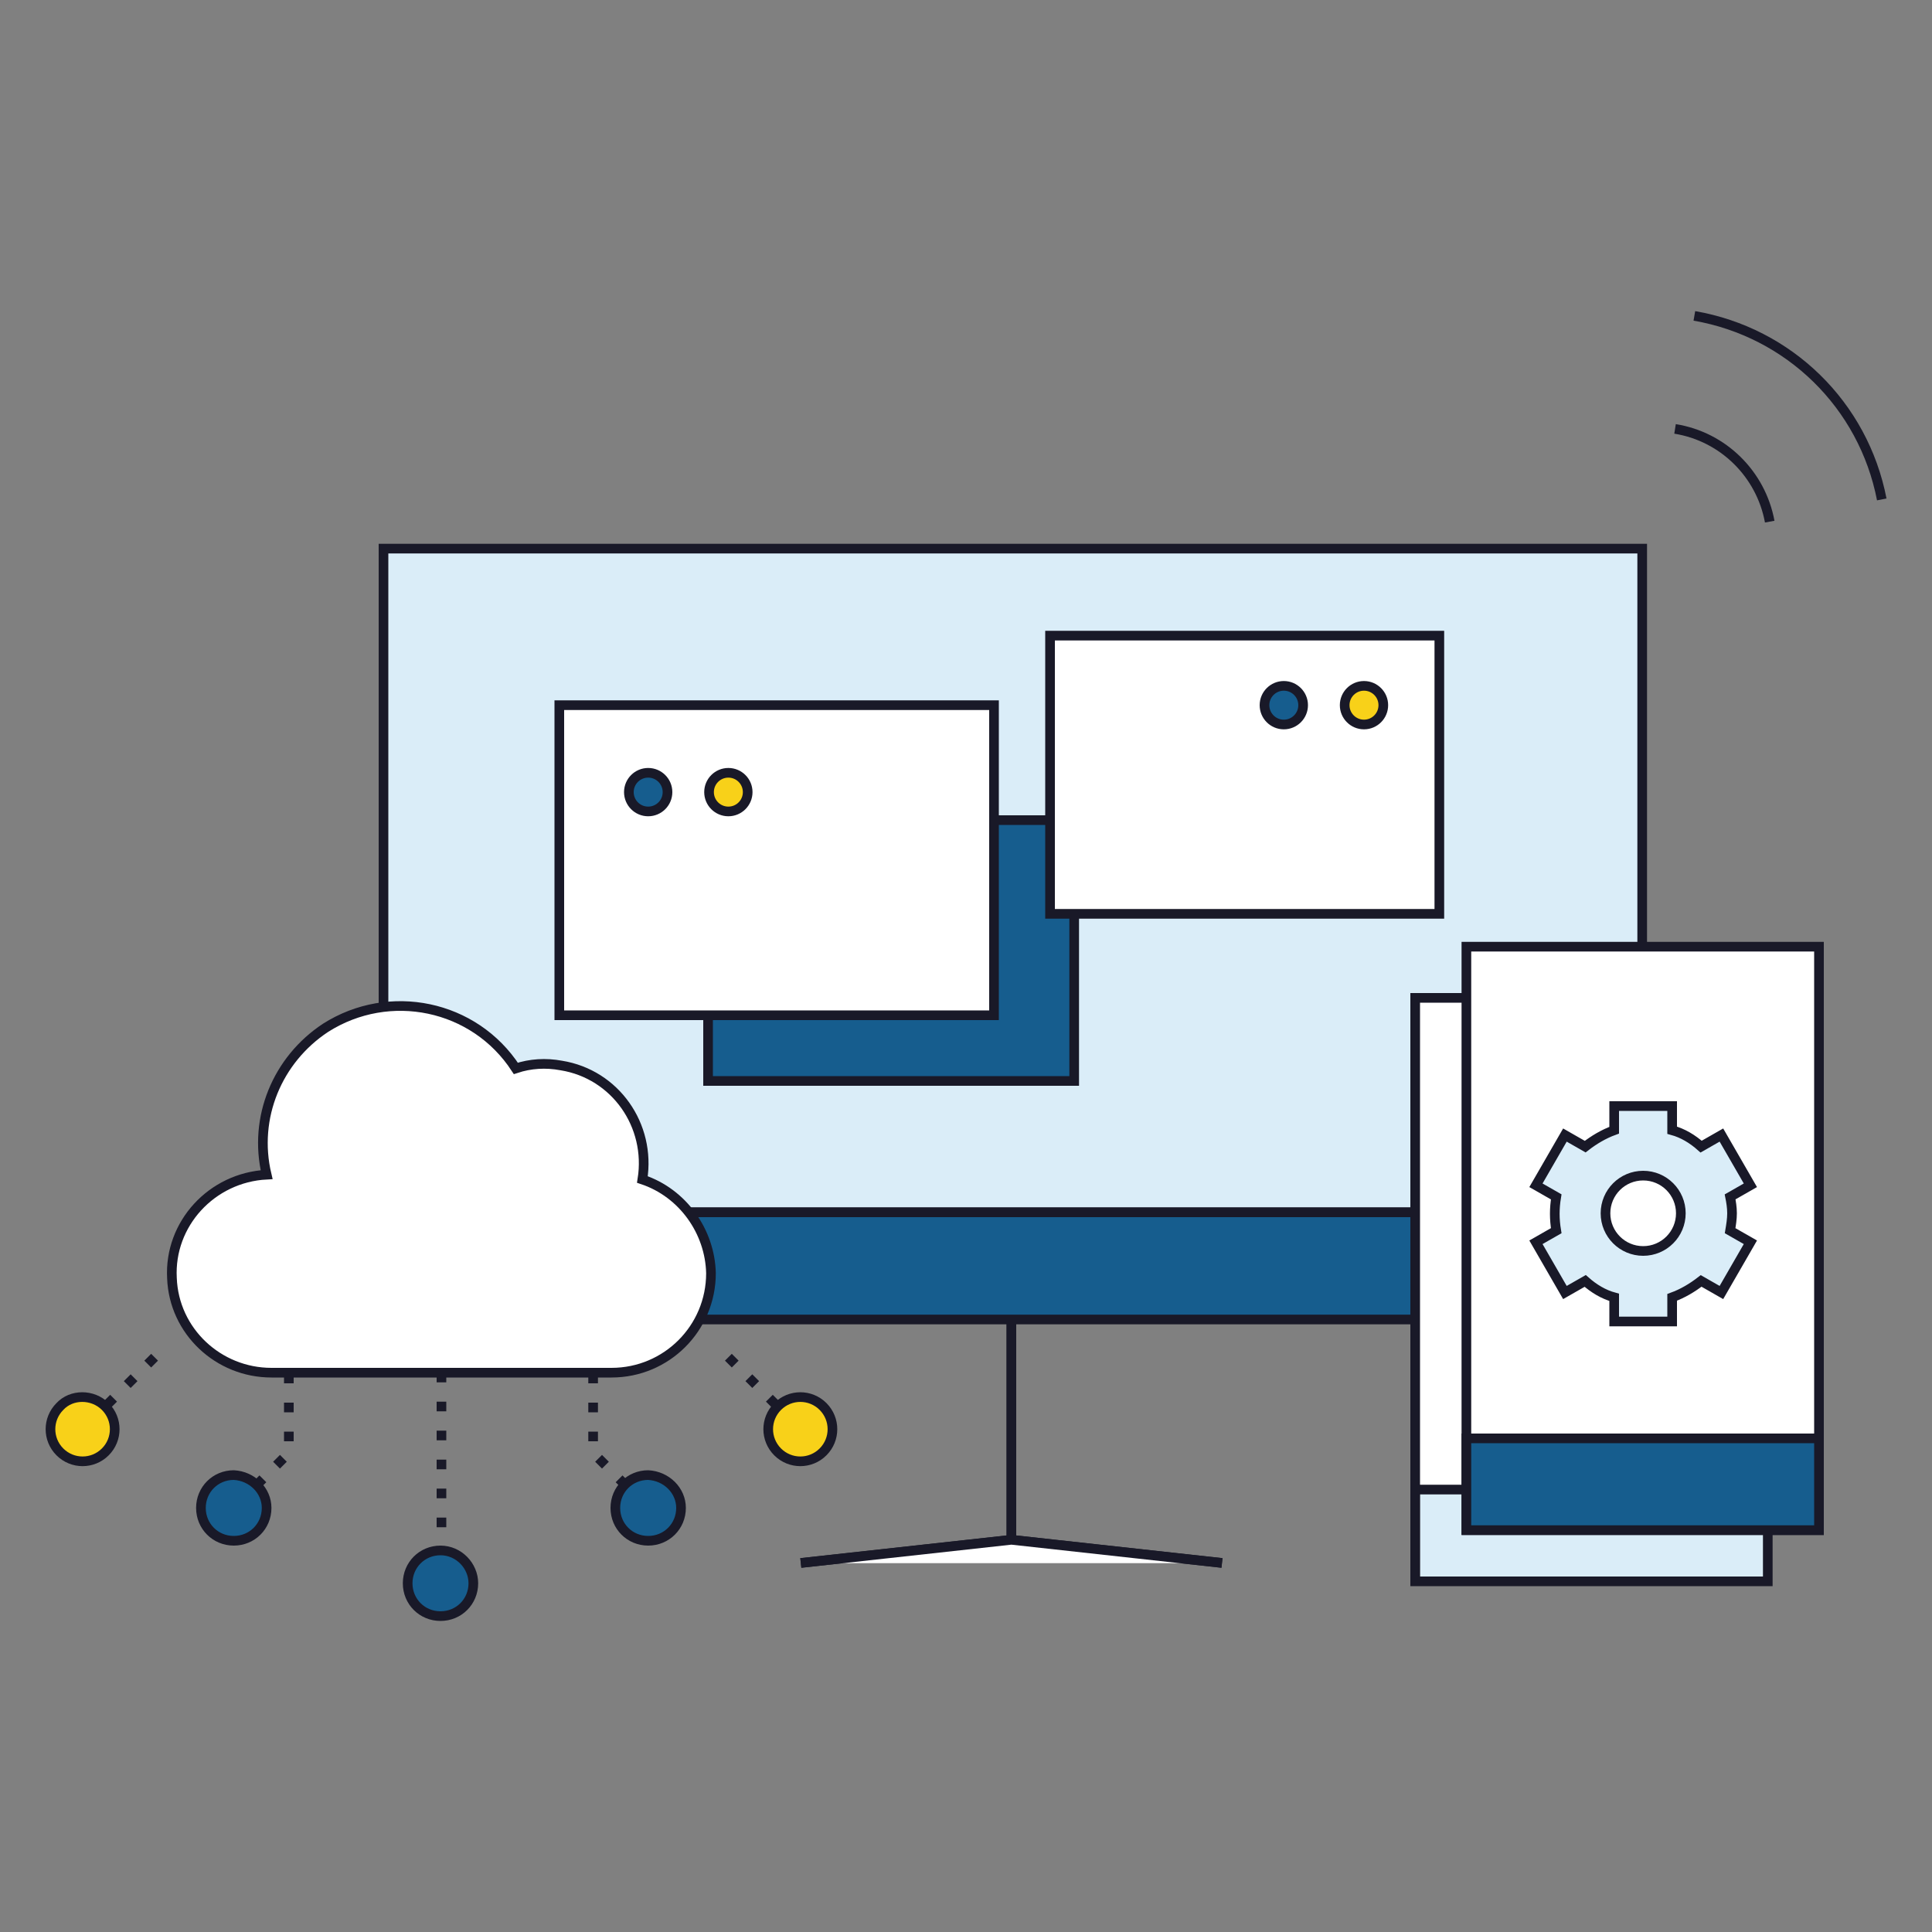 <?xml version="1.0" encoding="utf-8"?>
<!-- Generator: Adobe Illustrator 25.4.1, SVG Export Plug-In . SVG Version: 6.00 Build 0)  -->
<svg version="1.1" id="レイヤー_1" xmlns="http://www.w3.org/2000/svg" xmlns:xlink="http://www.w3.org/1999/xlink" x="0px"
	 y="0px" viewBox="0 0 200 200" style="enable-background:new 0 0 200 200;" xml:space="preserve">
<rect x="0" y="0" width="200" height="200" fill="#808080" stroke="none"/>
<style type="text/css">
	.st0{fill:#165D8E;}
	.st1{fill:#DAEDF8;}
	.st2{fill:none;stroke:#191928;stroke-miterlimit:10;}
	.st3{fill:#FFFFFF;}
	.st4{fill:#F8D119;}
	.st5{opacity:0.2;}
	.st6{clip-path:url(#SVGID_00000163766866565658935780000009995607479633122230_);}
	.st7{fill:none;}
	.st8{fill:none;stroke:#191928;stroke-miterlimit:10;stroke-dasharray:1,2;}
	.st9{fill:#DAEDF8;stroke:#191928;stroke-miterlimit:10;}
	.st10{fill:#FFFFFF;stroke:#191928;stroke-miterlimit:10;}
</style>
<g id="IT" transform="translate(-787.647 -3364)">
	<g id="グループ_222" transform="translate(787.647 3364)">
		<g id="グループ_221">
			<g id="グループ_564">
				<g id="コンポーネント_25_2" transform="translate(0.5 0.493)">
					<path id="パス_1046" class="st0" d="M70.8,125c0,0,4.1,6.1,1,11H146v-11H70.8z"/>
					<rect id="長方形_734" x="146.5" y="153.4" class="st1" width="36" height="10"/>
					<path id="パス_1047" class="st0" d="M70.8,125c0,0,4.1,6.1,1,11H146v-11H70.8z"/>
					<rect id="長方形_733" x="39.2" y="56.3" class="st1" width="130.3" height="68.8"/>
					<rect id="長方形_158" x="39.2" y="56.3" class="st2" width="130.3" height="79.8"/>
					<path id="パス_243" class="st3" d="M104.2,158.9L104.2,158.9z"/>
					<line id="線_68" class="st2" x1="104.2" y1="136.4" x2="104.2" y2="158.9"/>
					<path id="パス_244" class="st3" d="M126,161.3l-21.8-2.4l-21.8,2.4"/>
					<path id="パス_245" class="st2" d="M126,161.3l-21.8-2.4l-21.8,2.4"/>
					<line id="線_69" class="st2" x1="39.2" y1="125" x2="169.6" y2="125"/>
					<g id="グループ_562" transform="translate(-0.5 -0.493)">
						<g id="グループ_902">
							<path id="パス_520" class="st4" d="M80.5,145.6c-1.3,1.3-1.3,3.4,0,4.7c1.3,1.3,3.4,1.3,4.7,0c1.3-1.3,1.3-3.4,0-4.7
								C83.9,144.3,81.8,144.3,80.5,145.6"/>
							<path id="パス_521" class="st4" d="M10.9,145.6c1.3,1.3,1.3,3.4,0,4.7c-1.3,1.3-3.4,1.3-4.7,0c-1.3-1.3-1.3-3.4,0-4.7
								C7.4,144.3,9.6,144.3,10.9,145.6"/>
							<path id="パス_522" class="st2" d="M80.5,145.6c-1.3,1.3-1.3,3.4,0,4.7c1.3,1.3,3.4,1.3,4.7,0c1.3-1.3,1.3-3.4,0-4.7
								C83.9,144.3,81.8,144.3,80.5,145.6z"/>
							<g id="グループ_554" class="st5">
								<g id="グループ_553">
									<g>
										<defs>
											<rect id="SVGID_1_" x="42.3" y="160.6" width="6.7" height="6.7"/>
										</defs>
										<clipPath id="SVGID_00000127045514223402938360000007638619780622407086_">
											<use xlink:href="#SVGID_1_"  style="overflow:visible;"/>
										</clipPath>
										<g id="グループ_552" style="clip-path:url(#SVGID_00000127045514223402938360000007638619780622407086_);">
											<path id="パス_523" class="st0" d="M49,163.9c0,1.9-1.5,3.4-3.4,3.4s-3.4-1.5-3.4-3.4s1.5-3.4,3.4-3.4
												S49,162.1,49,163.9L49,163.9"/>
										</g>
									</g>
								</g>
							</g>
							<path id="パス_524" class="st0" d="M70.5,156.1c0,1.9-1.5,3.4-3.4,3.4c-1.9,0-3.4-1.5-3.4-3.4c0-1.9,1.5-3.4,3.4-3.4
								c0,0,0,0,0,0C69,152.8,70.5,154.3,70.5,156.1L70.5,156.1"/>
							<path id="パス_525" class="st2" d="M70.5,156.1c0,1.9-1.5,3.4-3.4,3.4c-1.9,0-3.4-1.5-3.4-3.4c0-1.9,1.5-3.4,3.4-3.4
								c0,0,0,0,0,0C69,152.8,70.5,154.3,70.5,156.1L70.5,156.1z"/>
							<path id="パス_526" class="st0" d="M27.6,156.1c0,1.9-1.5,3.4-3.4,3.4c-1.9,0-3.4-1.5-3.4-3.4c0-1.9,1.5-3.4,3.4-3.4
								c0,0,0,0,0,0C26.1,152.8,27.6,154.3,27.6,156.1L27.6,156.1"/>
							<path id="パス_527" class="st2" d="M27.6,156.1c0,1.9-1.5,3.4-3.4,3.4c-1.9,0-3.4-1.5-3.4-3.4c0-1.9,1.5-3.4,3.4-3.4
								c0,0,0,0,0,0C26.1,152.8,27.6,154.3,27.6,156.1L27.6,156.1z"/>
							<path id="パス_528" class="st2" d="M10.9,145.6c1.3,1.3,1.3,3.4,0,4.7c-1.3,1.3-3.4,1.3-4.7,0c-1.3-1.3-1.3-3.4,0-4.7
								C7.4,144.3,9.6,144.3,10.9,145.6z"/>
							<line id="線_178" class="st7" x1="104.7" y1="136.9" x2="104.7" y2="159.4"/>
							<line id="線_179" class="st2" x1="104.7" y1="136.9" x2="104.7" y2="159.4"/>
							<path id="パス_530" class="st3" d="M126.5,161.8l-21.8-2.4l-21.8,2.4"/>
							<path id="パス_531" class="st2" d="M126.5,161.8l-21.8-2.4l-21.8,2.4"/>
							<line id="線_180" class="st2" x1="39.7" y1="125.5" x2="170.1" y2="125.5"/>
							<path id="パス_532" class="st2" d="M173.4,44.4c5,0.8,8.9,4.7,9.8,9.6"/>
							<path id="パス_533" class="st2" d="M175.4,32.7c9.8,1.7,17.5,9.2,19.4,19"/>
							<rect id="長方形_400" x="73.3" y="84.9" class="st0" width="37.9" height="27"/>
							<rect id="長方形_401" x="73.3" y="84.9" class="st2" width="37.9" height="27"/>
							<rect id="長方形_402" x="108.7" y="65.8" class="st3" width="40.3" height="28.8"/>
							<rect id="長方形_403" x="108.7" y="65.8" class="st2" width="40.3" height="28.8"/>
							<rect id="長方形_404" x="57.9" y="73" class="st3" width="45" height="32.1"/>
							<rect id="長方形_405" x="57.9" y="73" class="st2" width="45" height="32.1"/>
							<path id="パス_534" class="st3" d="M66.5,122.1c0.9-5.6-2.8-10.9-8.4-11.8c-1.6-0.3-3.2-0.2-4.7,0.3
								c-4.3-6.6-13.1-8.4-19.7-4.2c-5,3.3-7.5,9.3-6.1,15.2c-5.7,0.3-10.1,5.1-9.8,10.7c0.2,5.5,4.8,9.8,10.3,9.8h35.2
								c5.7,0,10.3-4.6,10.3-10.3C73.5,127.5,70.7,123.5,66.5,122.1"/>
							<path id="パス_535" class="st2" d="M66.5,122.1c0.9-5.6-2.8-10.9-8.4-11.8c-1.6-0.3-3.2-0.2-4.7,0.3
								c-4.3-6.6-13.1-8.4-19.7-4.2c-5,3.3-7.5,9.3-6.1,15.2c-5.7,0.3-10.1,5.1-9.8,10.7c0.2,5.5,4.8,9.8,10.3,9.8h35.2
								c5.7,0,10.3-4.6,10.3-10.3C73.5,127.5,70.7,123.5,66.5,122.1z"/>
							<path id="パス_536" class="st8" d="M29.9,142.2v8.2l-3.4,3.4"/>
							<path id="パス_537" class="st8" d="M61.4,142.2v8.2l3.4,3.4"/>
							<line id="線_181" class="st8" x1="45.7" y1="142.1" x2="45.7" y2="160.6"/>
							<path id="パス_538" class="st0" d="M49,163.9c0,1.9-1.5,3.4-3.4,3.4s-3.4-1.5-3.4-3.4s1.5-3.4,3.4-3.4S49,162.1,49,163.9
								L49,163.9"/>
							<path id="パス_539" class="st2" d="M49,163.9c0,1.9-1.5,3.4-3.4,3.4s-3.4-1.5-3.4-3.4s1.5-3.4,3.4-3.4S49,162.1,49,163.9
								L49,163.9z"/>
							<line id="線_182" class="st8" x1="16" y1="140.5" x2="10.9" y2="145.6"/>
							<line id="線_183" class="st8" x1="75.4" y1="140.5" x2="80.5" y2="145.6"/>
							<path id="パス_540" class="st0" d="M69.1,82c0,1.1-0.9,2-2,2s-2-0.9-2-2c0-1.1,0.9-2,2-2S69.1,80.9,69.1,82L69.1,82"/>
							<circle id="楕円形_50" class="st2" cx="67.1" cy="82" r="2"/>
							<path id="パス_541" class="st0" d="M134.9,73c0,1.1-0.9,2-2,2s-2-0.9-2-2c0-1.1,0.9-2,2-2S134.9,71.8,134.9,73L134.9,73"/>
							<circle id="楕円形_51" class="st2" cx="132.9" cy="73" r="2"/>
							<path id="パス_542" class="st4" d="M143.2,73c0,1.1-0.9,2-2,2s-2-0.9-2-2c0-1.1,0.9-2,2-2S143.2,71.8,143.2,73L143.2,73"/>
							<circle id="楕円形_52" class="st2" cx="141.2" cy="73" r="2"/>
							<path id="パス_543" class="st4" d="M77.4,82c0,1.1-0.9,2-2,2s-2-0.9-2-2c0-1.1,0.9-2,2-2S77.4,80.9,77.4,82L77.4,82"/>
							<circle id="楕円形_53" class="st2" cx="75.4" cy="82" r="2"/>
							<rect id="長方形_406" x="146.5" y="103.3" class="st3" width="36.5" height="50.8"/>
							<rect id="長方形_409" x="146.5" y="103.3" class="st2" width="36.5" height="60.4"/>
							<line id="線_184" class="st7" x1="146.5" y1="154.2" x2="183" y2="154.2"/>
							<line id="線_185" class="st2" x1="146.5" y1="154.2" x2="183" y2="154.2"/>
							<rect id="長方形_410" x="151.8" y="98" class="st3" width="36.5" height="60.4"/>
							<rect id="長方形_411" x="151.8" y="98" class="st2" width="36.5" height="60.4"/>
							<line id="線_186" class="st7" x1="151.8" y1="148.9" x2="188.3" y2="148.9"/>
							<line id="線_187" class="st2" x1="151.8" y1="148.9" x2="188.3" y2="148.9"/>
							<path id="パス_545" class="st3" d="M173.9,125.6c0,2.1-1.7,3.9-3.9,3.9c-2.1,0-3.9-1.7-3.9-3.9c0-2.1,1.7-3.9,3.9-3.9l0,0
								C172.2,121.7,173.9,123.5,173.9,125.6"/>
							<rect id="長方形_413" x="151.8" y="148.9" class="st0" width="36.5" height="9.5"/>
							<rect id="長方形_414" x="151.8" y="148.9" class="st2" width="36.5" height="9.5"/>
							<path id="パス_546" class="st9" d="M179.3,125.6c0-0.6-0.1-1.2-0.2-1.7l2.1-1.2l-3-5.2l-2.1,1.2c-0.9-0.8-1.9-1.4-3-1.7
								v-2.5h-6v2.5c-1.1,0.4-2.1,1-3,1.7l-2.1-1.2l-3,5.2l2.1,1.2c-0.2,1.2-0.2,2.3,0,3.5l-2.1,1.2l3,5.2l2.1-1.2
								c0.9,0.8,1.9,1.4,3,1.7v2.5h6v-2.5c1.1-0.4,2.1-1,3-1.7l2.1,1.2l3-5.2l-2.1-1.2C179.2,126.8,179.3,126.2,179.3,125.6z"/>
							<circle id="楕円形_54" class="st10" cx="170.1" cy="125.6" r="3.9"/>
						</g>
					</g>
				</g>
			</g>
		</g>
	</g>
</g>
</svg>
